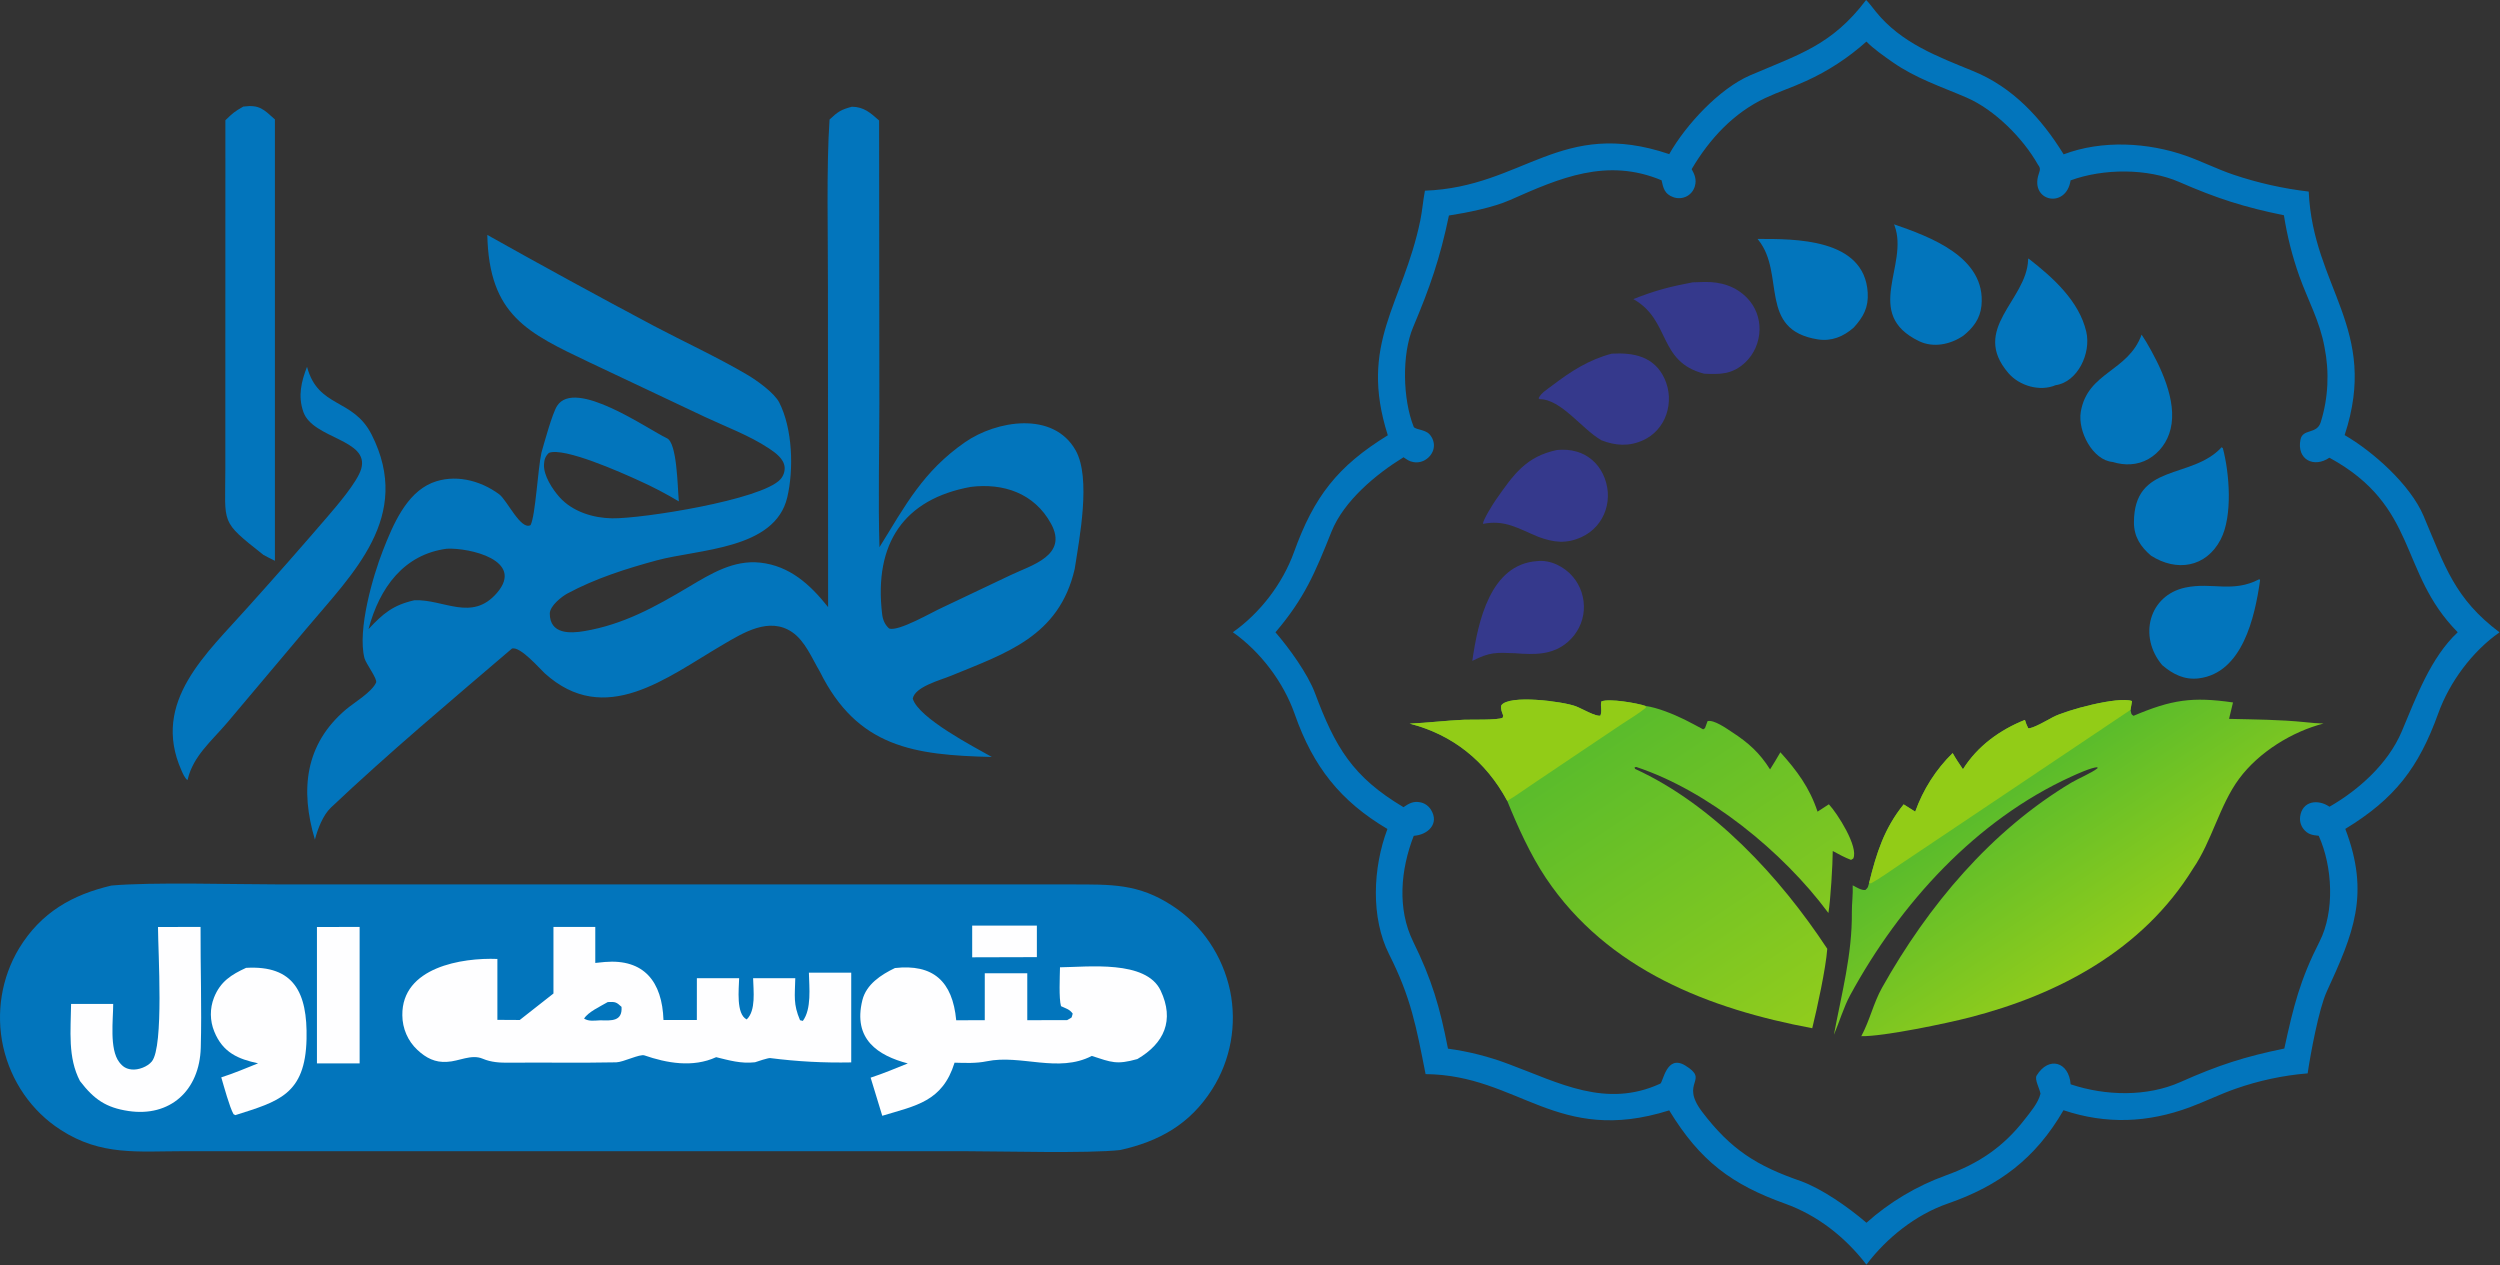 <svg width="3865" height="1956" viewBox="0 0 3865 1956" fill="none" xmlns="http://www.w3.org/2000/svg">
<rect x="0" y="0" width="3865" height="1956" fill="#333333" stroke="none"/>
<path d="M1317.04 165C1335.66 165.186 1345.87 174.588 1359.09 186.266L1359.49 624.784C1359.5 695.586 1357.49 776.037 1359.67 845.936C1399.73 781.171 1427.1 728.655 1491.93 683.672C1540.29 650.108 1628.35 634.978 1662.92 696.204C1687.06 738.972 1668.78 832.154 1661.49 879.611C1637.41 984.199 1555.01 1009.84 1470 1044.84C1453.62 1051.59 1414.2 1061.78 1411.14 1080.14C1419.96 1110.16 1505.47 1154.48 1533.39 1170.28C1413.3 1167.37 1325.79 1155.73 1267.48 1038.29C1255.26 1017.66 1244.74 991.028 1224.73 977.345C1189.22 953.085 1149.07 978.223 1117.24 996.867C1030.7 1047.53 935.519 1125.21 842.218 1040.96C834.79 1034.24 804.201 998.5 791.45 1002.72C697.281 1083.28 601.627 1163.35 511.452 1248.69C499.342 1260.14 491.071 1281.76 486.852 1298C463.809 1220.88 471.629 1150.56 534.733 1096.92C546.866 1086.61 574.532 1070.35 581.425 1055.33C583.98 1049.78 565.583 1025.84 563.456 1017.48C552.333 973.782 576.517 890.572 591.966 851.119C607.653 811.061 627.974 763.097 667.571 746.605C702.225 732.378 742.167 742.238 771.675 764.136C784.093 773.352 805.294 820.45 820.316 811.815C827.921 796.549 831.51 724.782 837.084 699.631C841.517 684.328 853.745 639.271 861.256 627.543C889.041 584.094 1001.62 663.692 1031.17 677.585C1046.85 684.946 1047.39 752.086 1049.5 775.171C1029.35 763.134 1008.57 752.296 987.238 742.721C960.867 730.671 871.654 690.835 848.564 700.175C843.133 705.409 841.362 710.518 840.994 718.114C840.174 735.174 854.256 756.639 865.071 768.676C885.416 791.304 917.229 800.854 946.262 801.337C992.158 802.091 1177.45 772.907 1206.46 741.088C1210.96 736.139 1213.53 729.224 1213.04 722.395C1212.11 709.343 1198.57 699.73 1188.93 693.322C1159.02 673.416 1122.83 660.03 1090.34 644.826L911.834 560.465C815.681 514.641 756.071 487.659 753.385 363.19C838.688 411.055 924.49 457.931 1010.79 503.804C1058.73 529.079 1108.69 551.991 1155.22 579.344C1169.48 587.732 1197.16 607.34 1204.77 622.359C1225.38 662.999 1227.29 725.537 1217.1 768.924C1198.07 849.845 1079.91 848.781 1015.07 866.386C968.699 878.967 920.474 894.209 876.895 917.715C868.16 922.564 850.216 936.581 849.966 948.495C850.002 980.834 881.696 979.349 903.254 975.712C963.684 965.53 1012.65 938.4 1064.93 907.261C1098.91 887.034 1134.12 865.322 1175.34 869.837C1220.57 874.798 1252.12 903.129 1280.26 938.561L1279.98 442.565C1280.17 367.965 1277.44 257.514 1282.49 184.782C1295.55 172.547 1300.06 169.553 1317.04 165ZM1458.47 938.486L1562.82 888.939C1594.66 873.759 1651.62 858.691 1624.99 809.799C1599 762.095 1550.7 746.506 1500.68 752.754C1397.78 771.559 1350.79 839.7 1363.78 949.485C1364.8 958.145 1368.11 966.062 1374.61 971.654C1389.32 976.838 1441.34 945.996 1458.47 938.486ZM569.695 972.607C592.179 948.618 607.474 935.431 640.809 927.958C686.491 926.313 729.701 961.658 768.419 916.502C811.581 866.163 725.458 846.554 690.816 848.311C624.242 857.095 586.796 908.547 569.695 972.607Z" fill="#0275BC"/>
<path d="M376.042 164.804L376.926 164.692C401.124 161.609 407.502 168.928 425 184.595V867C418.992 864.164 413.056 860.907 407.156 857.786C339.638 804.418 348.369 811.453 348.369 724.683V604.573L348.452 185.908C359.99 174.675 362.367 172.656 376.042 164.804Z" fill="#0275BC"/>
<path d="M474.665 567C491.799 631.572 545.735 614.888 574.581 672.009C638.778 799.123 544.986 886.791 473.131 972.565L350.992 1117.56C327.068 1145.66 298.745 1168.87 290.303 1204.58L289.685 1206C285.559 1202.7 282.848 1196.27 280.577 1191.17C233.05 1084.58 320.671 1009.4 383.655 938.206C425.094 892.163 466.033 845.624 506.472 798.616C520.253 782.389 552.524 745.307 558.398 724.921C571.656 678.952 483.476 678.63 468.946 636.696C460.385 611.979 465.842 589.96 474.665 567Z" fill="#0275BC"/>
<path d="M2884.99 0C2888.07 2.541 2897.18 14.475 2900.22 18.226C2939.45 66.745 2995.65 87.426 3050.84 110.033C3111.35 134.821 3155.66 182.202 3190.4 238.62C3249.68 216.105 3321.13 220.07 3380.15 241.074C3404.4 249.704 3428.14 261.653 3452.72 269.996C3490.63 282.777 3529.67 291.55 3569.26 296.182C3575.93 444.737 3678.8 508.848 3624.8 672.682C3668.43 697.836 3726.4 749.369 3746.8 797.534C3780.01 875.944 3795.01 925.554 3864.26 977.594C3822.35 1006.85 3787.06 1054.26 3769.55 1102.87C3739.26 1186.94 3702.24 1234.99 3625.83 1281.48C3664.47 1382.74 3638.31 1443.36 3597.14 1533.03C3584.99 1559.49 3572.03 1629.25 3567.63 1659.42C3529.76 1662.55 3492.41 1670.51 3456.41 1683.13C3432.34 1691.47 3409.26 1702.98 3385.31 1711.86C3320.15 1736.01 3255.92 1738.44 3190.17 1716.4C3146.67 1791.67 3089.84 1833.54 3010.96 1860.83C2962.13 1877.72 2917.12 1913.34 2885.49 1955.1C2852.52 1912.24 2809.61 1878.77 2759.94 1860.93C2677.65 1831.38 2628.51 1795.35 2580.59 1716.64C2406.81 1771.4 2348.08 1661.96 2203.96 1660.58C2189.41 1586.8 2181.43 1542.4 2147.6 1475.44C2118.96 1418.77 2122.38 1341.54 2144.97 1281.59C2072.32 1238.64 2030.03 1185.22 2001.74 1104.28C1984.21 1054.14 1948.28 1007.24 1906 977.434C1948.1 947.744 1982.92 902.444 2000.61 853.344C2031.53 767.524 2067.93 720.753 2145.55 672.937C2099.98 529.776 2168.89 471.177 2195.77 340.808C2198.86 325.813 2200.03 309.915 2202.95 294.795C2355.28 289.286 2412.76 181.368 2580.62 238.281C2606.43 192.608 2658.59 136.704 2705.75 116.462C2781.17 84.089 2832.08 70.025 2884.99 0ZM2615.33 261.464C2620.02 270.007 2623.16 277.591 2620.3 287.699C2618.44 294.403 2614.02 300.024 2608.09 303.262C2601.49 306.824 2593.77 307.371 2586.76 304.773C2573.7 299.98 2571.41 291.191 2568.79 278.732C2484.15 243.358 2411.6 275.058 2334.58 309.212C2308.53 320.759 2268.13 328.871 2240.04 333.189C2226.11 400.159 2210.52 444.53 2184.68 505.862C2166.78 548.341 2168.88 617.921 2185.5 659.657C2187.28 664.342 2202.99 663.704 2209.91 671.313C2220.28 682.711 2219 699.236 2206.16 709.137C2200.25 713.748 2192.8 715.668 2185.51 714.456C2178.9 713.393 2175.39 710.726 2169.87 706.918C2127.71 732.717 2077.5 774.374 2058.5 821.934C2033.14 885.444 2016.81 924.794 1971.86 977.534C1992.59 1001.38 2021.74 1041.55 2032.92 1071.43C2064.31 1155.32 2091.02 1200.99 2169.77 1247.89C2178.31 1242.07 2185.07 1238.23 2195.78 1240.37C2202.5 1241.66 2208.42 1245.76 2212.18 1251.71C2225.74 1273.37 2207.66 1290.71 2185.65 1292.18C2165.21 1344.59 2159.92 1405.25 2184.75 1455.74C2213.52 1514.27 2226 1556.63 2238.56 1621.21C2270.77 1625.58 2302.39 1633.64 2332.9 1645.25C2410.06 1673.92 2482.53 1714.01 2566.81 1675.3C2571.27 1673.26 2576.26 1629.49 2605.37 1647.27C2644.18 1670.98 2596 1672.13 2631.59 1718.99C2675.88 1777.28 2716.18 1802.49 2783.56 1825.8C2816.8 1837.77 2857.36 1866.2 2885.56 1890.39C2920.89 1858.61 2964 1833.1 3007.8 1817.37C3057.99 1799.33 3096.65 1773.96 3130.25 1730.52C3139.06 1719.14 3150.95 1705.46 3154.61 1690.88C3153.24 1682.72 3145 1668.68 3148.68 1662.7C3167.3 1632.38 3198.55 1641.41 3201.22 1676.34C3255.32 1694.39 3319.2 1695.94 3371.25 1672.72C3429 1646.95 3470.37 1633.54 3531.56 1621.05C3545.79 1555.54 3555.8 1515 3586.08 1455.53C3609.59 1409.36 3606.39 1339.89 3584.71 1292.11C3574.95 1291.15 3567.52 1289.98 3560.98 1281.33C3556.95 1276.05 3555.16 1269.31 3556 1262.63C3559.14 1238.16 3583.55 1234.95 3601.38 1247.21C3646.6 1221.2 3692.04 1180.71 3713.18 1130.64C3735.23 1078.43 3757.71 1016.65 3799.63 977.454C3707.66 884.344 3739.74 783.254 3601.26 707.606C3577.59 723.793 3550.45 710.848 3556.51 679.721C3559.91 662.2 3581.78 671.879 3587.77 652.918C3599.61 615.411 3601.41 575.096 3593.66 536.469C3586.29 496.275 3568.14 464.262 3554.81 427.112C3543.94 396.547 3535.95 364.955 3530.94 332.78C3469.78 320.396 3426.92 306.633 3369.24 281.428C3320.09 259.953 3251.8 260.338 3201.18 278.86C3194.19 323.55 3137.75 311.445 3151.82 269.148C3153.85 263.004 3155.05 260.058 3150.87 254.936C3127.72 213.588 3083.44 169.531 3040.53 150.944C3000.97 133.809 2962.34 121.539 2925.68 95.913C2913.99 87.745 2895.35 74.712 2885.52 64.248C2857.49 89.362 2825.99 109.933 2792.07 125.264C2771.46 134.837 2749.35 142.001 2729.14 151.518C2680.17 174.577 2643.19 214.339 2615.33 261.464Z" fill="#0275BC"/>
<path d="M3293.76 1097.49C3295.48 1104.27 3294.16 1103.85 3298.44 1106.63C3357.42 1081.71 3389.22 1076.86 3452.22 1085.99L3446.1 1111.38C3485.68 1112.33 3524.65 1112.44 3564.12 1116.52C3573.3 1117.47 3582.95 1118.38 3592.15 1118.6C3544.23 1130.88 3492.41 1162.37 3461.62 1204.01C3431.39 1244.89 3419.58 1300.52 3390.43 1342.89C3312.41 1469.35 3181.73 1537.73 3045.58 1572.8C3011.08 1581.77 2911.46 1602.72 2877.57 1601.93C2890.84 1577.16 2896.44 1550.51 2909.63 1527C2981.06 1399.62 3078.42 1284.07 3202.21 1210C3212.55 1203.81 3234.63 1194.54 3242.89 1187.59L3242.46 1186.11C3232.97 1186.55 3211.17 1196.53 3201.78 1200.82C3055.56 1267.61 2937.96 1395.73 2860.16 1538.93C2850.65 1556.41 2843.16 1581.17 2835.21 1599.82C2847.19 1535.71 2863.61 1475.73 2862.97 1410.17C2862.84 1396.62 2864.95 1382.35 2864.25 1368.72C2870.32 1371.8 2877.77 1376.78 2884.04 1375.85C2888.78 1371.18 2887.37 1372.28 2889.65 1364.97C2901.17 1318.11 2913.2 1280.66 2943.04 1243.55L2960.92 1254.84C2973.26 1220.42 2993.06 1189.42 3018.8 1164.28C3023.96 1173.44 3028.85 1180.62 3034.73 1189.27C3057.32 1153.18 3092.23 1128.22 3130.53 1112.96C3132.37 1118.68 3132.83 1120.26 3135.57 1125.78C3140.83 1127.53 3166.49 1112.7 3173.58 1108.86C3193.78 1097.92 3275.16 1076.12 3296.09 1083.82C3295.44 1088.48 3294.61 1092.88 3293.76 1097.49Z" fill="url(#paint0_linear_206_298)"/>
<path d="M3130.53 1112.96C3132.37 1118.68 3132.83 1120.26 3135.57 1125.78C3140.83 1127.53 3166.49 1112.7 3173.58 1108.86C3193.77 1097.92 3275.16 1076.12 3296.09 1083.82C3295.44 1088.48 3294.61 1092.88 3293.76 1097.49L3022.5 1279.42L2939.24 1335.19C2926.5 1343.72 2905.36 1358.82 2892.44 1365.76L2889.64 1364.97C2901.17 1318.11 2913.2 1280.66 2943.04 1243.55L2960.92 1254.84C2973.25 1220.42 2993.06 1189.42 3018.8 1164.28C3023.96 1173.44 3028.85 1180.62 3034.72 1189.27C3057.32 1153.18 3092.23 1128.22 3130.53 1112.96Z" fill="#92CC17"/>
<path d="M2179.4 1118.73C2206.99 1117.48 2235.02 1114.03 2262.77 1112.77C2274.74 1112.22 2314.59 1113.7 2323.16 1109.63L2323.94 1106.29C2321.89 1100.35 2319.92 1096.73 2320.95 1090.59C2332.38 1073.41 2416.33 1084.39 2436.12 1091.87C2445.54 1095.43 2467.93 1108.65 2474.33 1106.25C2477.3 1097.12 2473.69 1092.53 2475.71 1084.46C2487.61 1079.34 2532.07 1087.18 2543.96 1091.42C2562.22 1093.83 2587.03 1104.01 2604.08 1112.33C2609.66 1115.06 2626.83 1124.09 2633.08 1127.58C2634.02 1126.97 2634.96 1126.36 2635.89 1125.76L2639.9 1114.84C2650.04 1112.47 2668.91 1126.1 2677.86 1131.93C2702.92 1148.25 2720.4 1163.79 2736.51 1189.5C2741.66 1181.07 2747.75 1171.57 2752.45 1163.03C2777.83 1191.07 2797.72 1217.77 2809.92 1254.82L2827.42 1243.44C2840.47 1257.3 2873.72 1309.31 2865.14 1327.3L2861.72 1329.39C2852.29 1325.98 2842.39 1320.46 2833.43 1315.66C2833.36 1335.8 2830.08 1391.84 2826.7 1411.47C2756.09 1316.23 2640.24 1222.33 2529.62 1185.73L2526.99 1186.38L2527.76 1188.7C2647.94 1243.65 2751.9 1355.7 2824.95 1466.82C2822.71 1497.57 2809.25 1558.9 2801.72 1589.64C2644.16 1560.14 2485.67 1500.23 2389.98 1357.4C2366.27 1322 2346.34 1278.13 2330.16 1238.07C2297.1 1176.68 2245.47 1135.57 2179.4 1118.73Z" fill="url(#paint1_linear_206_298)"/>
<path d="M2179.4 1118.73C2206.99 1117.48 2235.02 1114.03 2262.77 1112.77C2274.74 1112.22 2314.59 1113.7 2323.16 1109.63L2323.94 1106.29C2321.89 1100.35 2319.92 1096.73 2320.95 1090.59C2332.38 1073.41 2416.33 1084.39 2436.12 1091.87C2445.54 1095.43 2467.93 1108.65 2474.33 1106.25C2477.3 1097.12 2473.69 1092.53 2475.71 1084.46C2487.61 1079.34 2532.07 1087.18 2543.96 1091.42L2544.52 1094.19C2534.31 1102.67 2517.58 1112.71 2506.17 1120.28L2442.32 1163.16L2369.65 1212.03C2360.21 1218.38 2339.48 1233.08 2330.16 1238.07C2297.1 1176.68 2245.47 1135.57 2179.4 1118.73Z" fill="#92CC17"/>
<path d="M2407.04 695.701C2417.42 694.689 2427.79 695.325 2437.84 698.274C2455.22 703.29 2469.76 715.704 2477.89 732.465C2496.17 769.574 2481.86 813.394 2445.18 830.264C2421.45 841.184 2401.86 838.654 2378.51 830.064C2347 817.044 2326.76 803.134 2292.59 809.924C2292.84 803.454 2307.98 779.394 2312.1 773.464C2340.15 733.148 2359.27 705.804 2407.04 695.701Z" fill="#35398C"/>
<path d="M2491.73 546.765C2525.11 544.888 2557.56 550.671 2573.47 585.592C2581.38 602.993 2582.3 622.964 2576.02 641.073C2569.86 658.829 2556.93 673.139 2540.28 680.601C2518.54 690.604 2497.46 689.108 2475.74 680.645C2445.07 662.976 2413.68 617.036 2379.87 617.034L2378.62 615.512C2382.87 607.268 2391.92 601.952 2399.09 596.485C2428.61 573.991 2456.02 556.274 2491.73 546.765Z" fill="#35398C"/>
<path d="M2616.84 436.484C2622.97 436.241 2629.12 436.057 2635.26 435.93C2659.97 435.472 2683.62 442.297 2701.45 461.105C2713.86 474.016 2720.65 491.655 2720.23 509.915C2719.82 529.053 2711.94 547.189 2698.4 560.142C2678.19 579.151 2659.2 578.919 2634.48 577.713C2562.66 558.996 2583.37 495.282 2525.15 462.397C2559.25 448.875 2581.58 443.212 2616.84 436.484Z" fill="#35398C"/>
<path d="M2376.56 867.464C2396.64 865.174 2418.5 875.954 2431.58 891.544C2443.8 905.804 2449.91 924.614 2448.53 943.664C2447.19 962.514 2438.33 979.534 2424.62 991.784C2400.58 1013.27 2371.74 1012.16 2342.41 1009.91C2312.92 1008.71 2303.41 1007.91 2276.16 1021.76C2285 960.664 2304.02 872.254 2376.56 867.464Z" fill="#35398C"/>
<path d="M3135.52 399.693C3136.01 399.935 3136.51 400.177 3137.01 400.419C3173.37 428.722 3214.37 465.178 3225.41 512.997C3233.11 546.332 3211.91 590.703 3177.93 595.499C3154.16 605.649 3122.25 596.971 3104.85 576.665C3046.2 508.191 3132.92 464.691 3135.45 401.985L3135.52 399.693Z" fill="#0275BC"/>
<path d="M3310.92 517.338C3313.46 521.06 3315.88 524.867 3318.17 528.753C3339.53 564.949 3366.47 619.418 3355.75 663.178C3351.06 682.955 3338.65 699.796 3321.52 709.651C3304.31 719.415 3284.66 719.939 3266.17 714.206C3235.42 711.64 3211.81 666.657 3216.92 636.584C3227.43 574.885 3290.05 574.91 3310.92 517.338Z" fill="#0275BC"/>
<path d="M2928.2 346.794C2982.53 365.692 3071.07 397.243 3063.3 472.852C3061.23 493.032 3050.27 506.916 3035.49 518.856C3015.92 532.344 2989.41 538.279 2966.91 527.453C2879.53 485.4 2951.55 409.941 2929.04 349.028L2928.2 346.794Z" fill="#0275BC"/>
<path d="M3434.66 691.434L3436.53 692.915C3446.61 730.682 3452.13 797.634 3433.13 834.064C3410.42 877.604 3364.66 884.274 3325.38 858.964C3309.64 845.574 3299.05 829.834 3299.07 807.644C3299.22 714.866 3388.08 742.044 3434.66 691.434Z" fill="#0275BC"/>
<path d="M2717.15 369.401C2773.86 369.365 2882.29 367.991 2887.48 452.334C2888.91 475.441 2880.7 490.136 2865.85 506.437C2849.88 520.492 2831.45 527.945 2810.69 524.736C2717.53 510.333 2760.4 423.791 2718.73 371.358L2717.15 369.401Z" fill="#0275BC"/>
<path d="M3492.81 895.484C3493.66 896.164 3494.19 896.284 3494 897.654C3485.86 954.984 3466.6 1039.97 3399.75 1048.69C3377.13 1051.64 3359.24 1042.27 3342.81 1028.36C3305.43 984.014 3322.26 920.214 3378.77 908.334C3419.88 899.684 3451.57 916.994 3492.81 895.484Z" fill="#0275BC"/>
<path d="M172.135 1369.06C234.783 1363.42 364.442 1367.3 430.844 1367.28L937.25 1367.25L1455.51 1367.28C1522.47 1367.3 1589.5 1367.13 1656.46 1367.32C1717.65 1367.51 1759.96 1365.54 1813.31 1400.87C1858.35 1430.4 1890.2 1477.49 1901.73 1531.67C1912.56 1584.2 1902.59 1639.07 1874.11 1683.86C1839.6 1738.44 1791.5 1764.66 1731.87 1777.95C1682.43 1783.47 1548.03 1779.82 1494.52 1779.78L1025.65 1779.71L461.018 1779.74H284.355C213.787 1779.73 156.294 1787.33 93.862 1746.81C48.906 1718 16.846 1671.63 4.866 1618.03C-6.557 1565.97 2.316 1511.31 29.544 1466.08C63.67 1410.24 112.002 1383.28 172.135 1369.06Z" fill="#0275BC"/>
<path d="M855.641 1433.07L920.305 1433V1488.71C925.204 1488.13 930.121 1487.63 935.039 1487.22C995.592 1482.21 1023.73 1517.55 1025.74 1576.96L1077.32 1576.94L1077.36 1512.29H1142.72C1142.29 1529.22 1137.73 1567.72 1154.41 1576.06C1168.94 1562.17 1164.76 1531.61 1164.31 1512.29H1229.5C1228.92 1540.01 1226.14 1552.05 1236.85 1577.26L1241.2 1578.32C1254.85 1559.75 1251.1 1526.89 1250.55 1503.78H1316V1642.49C1272.87 1643.27 1233.37 1641.22 1190.62 1635.77C1187.68 1635.39 1170.22 1641.2 1167.27 1642.25C1145.74 1644.71 1127.86 1639.44 1107.17 1634.39C1070.88 1651 1030.45 1643.42 996.292 1631.64C989.041 1629.14 963.7 1642.13 952.699 1642.36C897.548 1643.5 842.199 1642.41 787.03 1642.92C772.888 1643.07 759.428 1642.36 746.254 1636.78C728.595 1629.27 709.302 1640.92 691.283 1641.59C673.013 1642.99 658.709 1635.79 645.159 1623.03C630.532 1609.42 622.115 1590.01 622.007 1569.58C621.056 1495.17 714.56 1480.35 768.957 1482.53V1576.7L803.523 1576.9L855.641 1535.96V1433.07Z" fill="#FEFEFF"/>
<path d="M939.629 1549.17C951.562 1548.54 952.992 1549.35 960.905 1556.61C962.444 1579.41 945.098 1577.84 928.132 1577.41C918.68 1577.8 910.84 1579.41 903 1574.81C908.993 1564.64 927.933 1556.01 939.629 1549.17Z" fill="#0275BC"/>
<path d="M1383.57 1496.59C1442.29 1490.04 1472.68 1516.64 1478.31 1577.32L1522.44 1577.23L1522.46 1504.69H1588.17V1577.21L1649.79 1577.12C1658.16 1571.86 1655.93 1575.56 1658.41 1567.07C1653.57 1560.28 1648.55 1559.46 1640.31 1555.53C1636.87 1543.46 1638.49 1510 1638.75 1495.45C1681.72 1495.04 1771.78 1483.78 1794.33 1531.36C1816.11 1577.32 1799.81 1613.09 1758.35 1637.31C1726.25 1646.34 1718.5 1642.4 1687.91 1632.46C1635.99 1659.38 1578.19 1629.81 1525.57 1640.73C1509.18 1644.12 1492.43 1643.37 1475.75 1642.9C1457.11 1703.25 1415.79 1709.27 1363.98 1725L1345.99 1666.06C1365.69 1659.61 1384.24 1651.84 1403.45 1644.06C1357.81 1632 1318.23 1607.01 1333.23 1546.25C1339.3 1521.69 1362.21 1506.89 1383.57 1496.59Z" fill="#FEFEFF"/>
<path d="M244.27 1433.17L310.072 1433C309.767 1495.12 312.044 1557.56 310.395 1619.49C308.584 1686.82 262.146 1727.07 198.801 1717.64C163.839 1712.45 145.389 1699.64 123.641 1671.3C104.582 1634.99 109.405 1593.4 109.907 1552.05H175.009C175.009 1576.75 168.913 1621.83 184.332 1642.06C189.675 1649.07 194.857 1652.44 203.445 1653.4C213.701 1654.54 228.008 1649.29 234.75 1640.97C253.522 1617.77 244.396 1472.53 244.27 1433.17Z" fill="#FEFEFF"/>
<path d="M380.429 1496.3C454.257 1492 475.492 1534.33 473.92 1606.15C472.045 1692.54 430.255 1702.84 363.856 1724L361.035 1722.51C354.891 1711.67 346.194 1679.47 342.087 1665.61C361.356 1659.46 380.197 1651.49 399.002 1643.9C368.482 1637.38 344.444 1627.45 331.246 1594.7C324.406 1578.02 324.245 1559.15 330.818 1542.34C340.765 1517.14 357.999 1506.67 380.429 1496.3Z" fill="#FEFEFF"/>
<path d="M490 1433.19L555.982 1433L556 1644H490V1433.19Z" fill="#FEFEFF"/>
<path d="M1503 1431.02L1603 1431V1479.72L1503 1480V1431.02Z" fill="#FEFEFF"/>
<defs>
<linearGradient id="paint0_linear_206_298" x1="3279.25" y1="1460.38" x2="3117.94" y2="1219.34" gradientUnits="userSpaceOnUse">
<stop stop-color="#90CC1C"/>
<stop offset="1" stop-color="#5BBC2B"/>
</linearGradient>
<linearGradient id="paint1_linear_206_298" x1="2788.1" y1="1590.28" x2="2487.52" y2="1139.21" gradientUnits="userSpaceOnUse">
<stop stop-color="#90CC1D"/>
<stop offset="1" stop-color="#5BBC2B"/>
</linearGradient>
</defs>
</svg>
